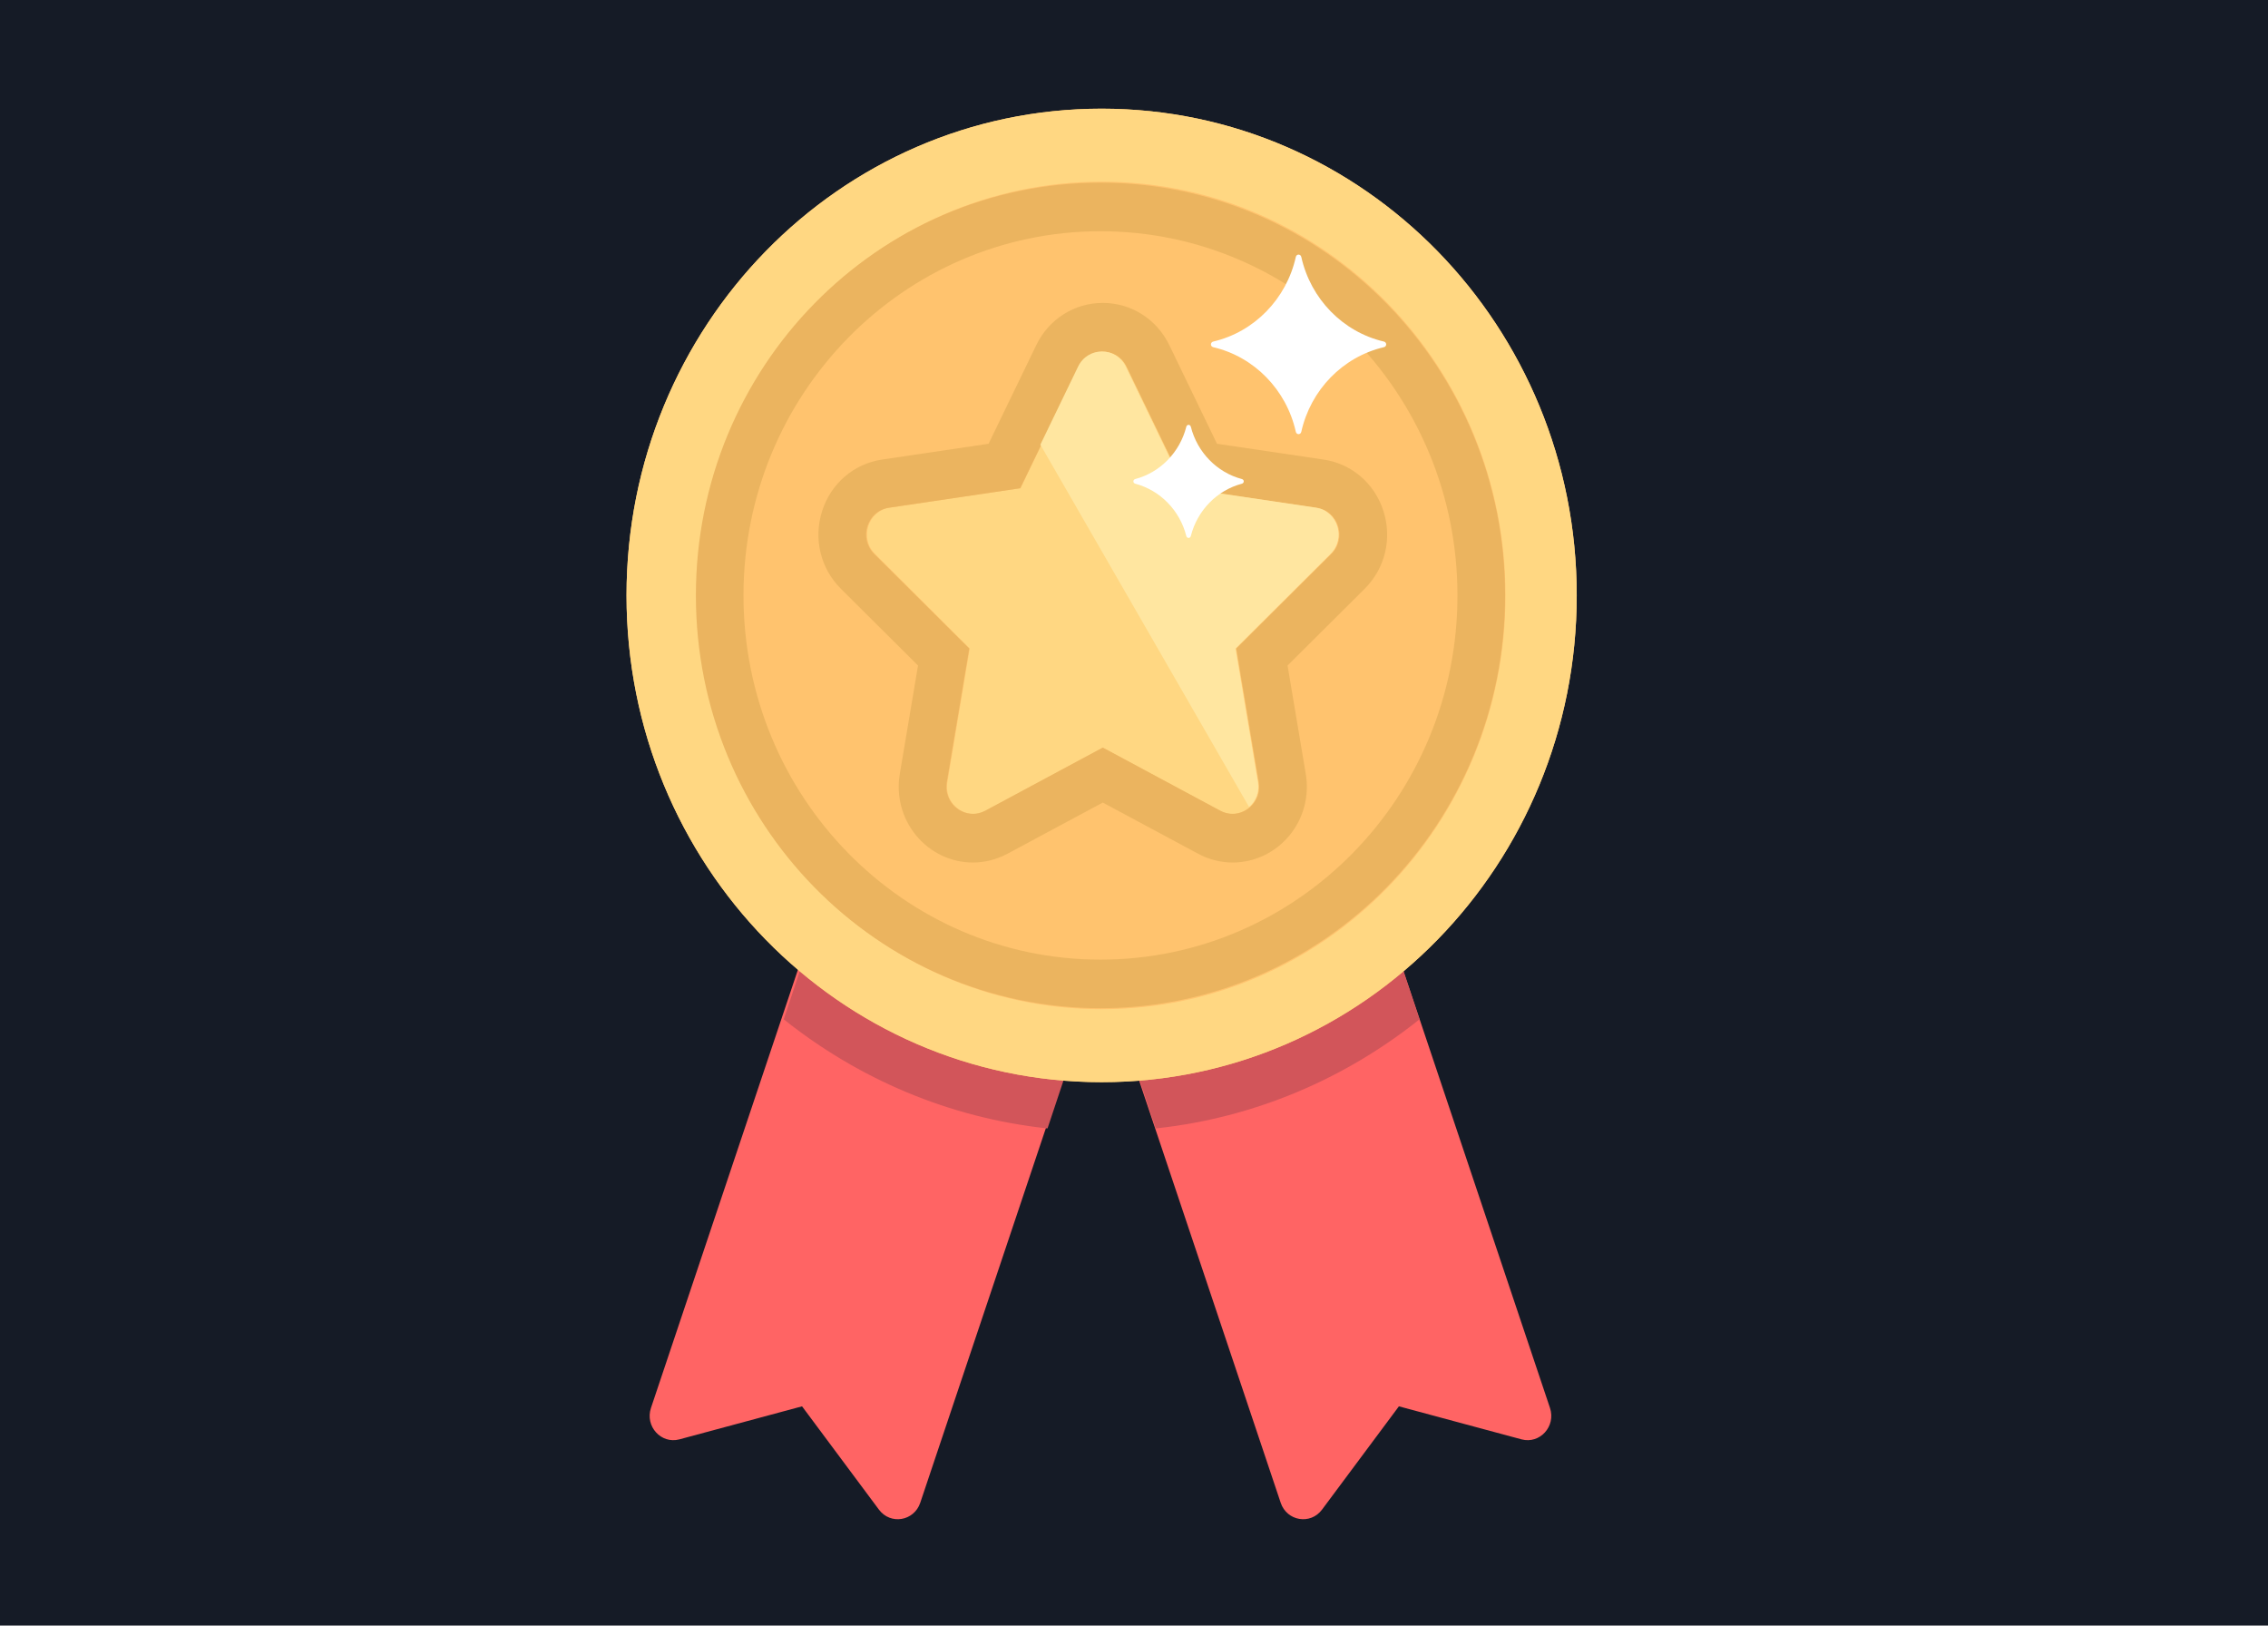<svg width="981" height="703" viewBox="0 0 981 703" fill="none" xmlns="http://www.w3.org/2000/svg">
<rect width="981" height="703" fill="#151B26"/>
<path d="M670.427 608.871L579.914 339H372.086L281.573 608.871C278.909 616.816 285.96 624.598 293.888 622.463L346.92 608.183L380.178 652.858C385.15 659.537 395.379 657.842 398.044 649.897L476 417.462L553.956 649.898C556.621 657.842 566.85 659.538 571.822 652.859L605.08 608.184L658.112 622.464C666.04 624.597 673.091 616.816 670.427 608.871Z" fill="#FF6464"/>
<path d="M614 440.815L580.083 339H372.917L339 440.815C371.231 466.524 410.373 483.445 453.097 488L476.5 417.744L499.903 487.999C542.627 483.444 581.769 466.523 614 440.815Z" fill="#D2555A"/>
<path d="M476.5 468C589.995 468 682 373.756 682 257.5C682 141.244 589.995 47 476.5 47C363.005 47 271 141.244 271 257.5C271 373.756 363.005 468 476.5 468Z" fill="#FFC36E"/>
<path d="M476.5 47C363.005 47 271 141.243 271 257.5C271 373.755 363.004 468 476.5 468C589.996 468 682 373.755 682 257.5C682 141.243 589.995 47 476.5 47ZM476.5 436.425C380.03 436.425 301.825 356.318 301.825 257.5C301.825 158.682 380.03 78.575 476.5 78.575C572.97 78.575 651.175 158.682 651.175 257.5C651.175 356.318 572.97 436.425 476.5 436.425Z" fill="#FFD782"/>
<path d="M476 79C379.35 79 301 158.917 301 257.5C301 356.083 379.35 436 476 436C572.65 436 651 356.083 651 257.5C651 158.917 572.65 79 476 79ZM476 415C390.721 415 321.588 344.485 321.588 257.5C321.588 170.515 390.721 100 476 100C561.279 100 630.412 170.515 630.412 257.5C630.412 344.485 561.279 415 476 415Z" fill="#EBB45F"/>
<path d="M477.001 323.336L426.351 350.628C417.966 355.146 408.168 347.85 409.769 338.28L419.441 280.475L378.464 239.537C371.68 232.76 375.424 220.953 384.798 219.557L441.426 211.123L466.751 158.53C470.944 149.823 483.057 149.823 487.249 158.53L512.574 211.123L569.202 219.557C578.576 220.953 582.32 232.76 575.536 239.537L534.559 280.475L544.231 338.28C545.832 347.849 536.033 355.145 527.649 350.628L477.001 323.336Z" fill="#FFD782"/>
<path d="M476.999 152.043C481.089 152.043 485.181 154.218 487.285 158.57L512.703 211.14L569.537 219.571C578.945 220.966 582.702 232.769 575.894 239.542L534.768 280.463L544.476 338.243C545.748 345.81 539.856 351.957 533.172 351.957C531.408 351.957 529.589 351.529 527.832 350.586L476.999 323.306L426.166 350.586C424.41 351.529 422.589 351.957 420.826 351.957C414.141 351.957 408.25 345.811 409.522 338.243L419.23 280.463L378.105 239.542C371.296 232.769 375.053 220.966 384.461 219.571L441.295 211.14L466.713 158.57C468.816 154.218 472.908 152.043 476.999 152.043ZM476.999 131C464.697 131 453.671 137.995 448.227 149.258L427.606 191.908L381.497 198.747C369.323 200.553 359.397 209.094 355.594 221.037C351.792 232.98 354.904 245.845 363.714 254.611L397.079 287.808L389.203 334.685C387.599 344.23 390.17 353.926 396.252 361.293C402.397 368.733 411.355 373 420.826 373C425.978 373 431.141 371.69 435.759 369.212L477 347.08L518.241 369.212C522.859 371.69 528.023 373 533.174 373C542.645 373 551.603 368.732 557.748 361.292C563.83 353.927 566.402 344.229 564.797 334.685L556.921 287.808L590.286 254.611C599.096 245.846 602.207 232.981 598.406 221.037C594.604 209.094 584.679 200.553 572.504 198.747L526.395 191.908L505.774 149.258C500.327 137.995 489.3 131 476.999 131Z" fill="#EBB45F"/>
<path d="M569.165 219.553L512.32 211.12L486.898 158.53C482.689 149.823 470.53 149.823 466.322 158.53L450 192.297L540.286 349C543.114 346.487 544.836 342.651 544.101 338.269L534.391 280.467L575.524 239.531C582.331 232.755 578.575 220.95 569.165 219.553Z" fill="#FFE6A0"/>
<path d="M598.583 147.711C580.861 143.572 566.908 129.282 562.867 111.127C562.562 109.76 560.795 109.76 560.492 111.127C556.451 129.28 542.499 143.571 524.776 147.711C523.44 148.023 523.44 149.833 524.776 150.144C542.498 154.282 556.451 168.571 560.492 186.726C560.796 188.093 562.563 188.093 562.867 186.726C566.908 168.571 580.859 154.282 598.583 150.144C599.918 149.833 599.918 148.022 598.583 147.711Z" fill="white"/>
<path d="M537.162 207.17C526.375 204.308 517.88 195.608 515.086 184.558C514.805 183.449 513.403 183.449 513.123 184.558C510.329 195.608 501.834 204.308 491.046 207.17C489.963 207.458 489.963 208.894 491.046 209.181C501.834 212.043 510.329 220.743 513.123 231.793C513.404 232.902 514.806 232.902 515.086 231.793C517.88 220.741 526.375 212.043 537.162 209.181C538.245 208.893 538.245 207.456 537.162 207.17Z" fill="white"/>
</svg>
